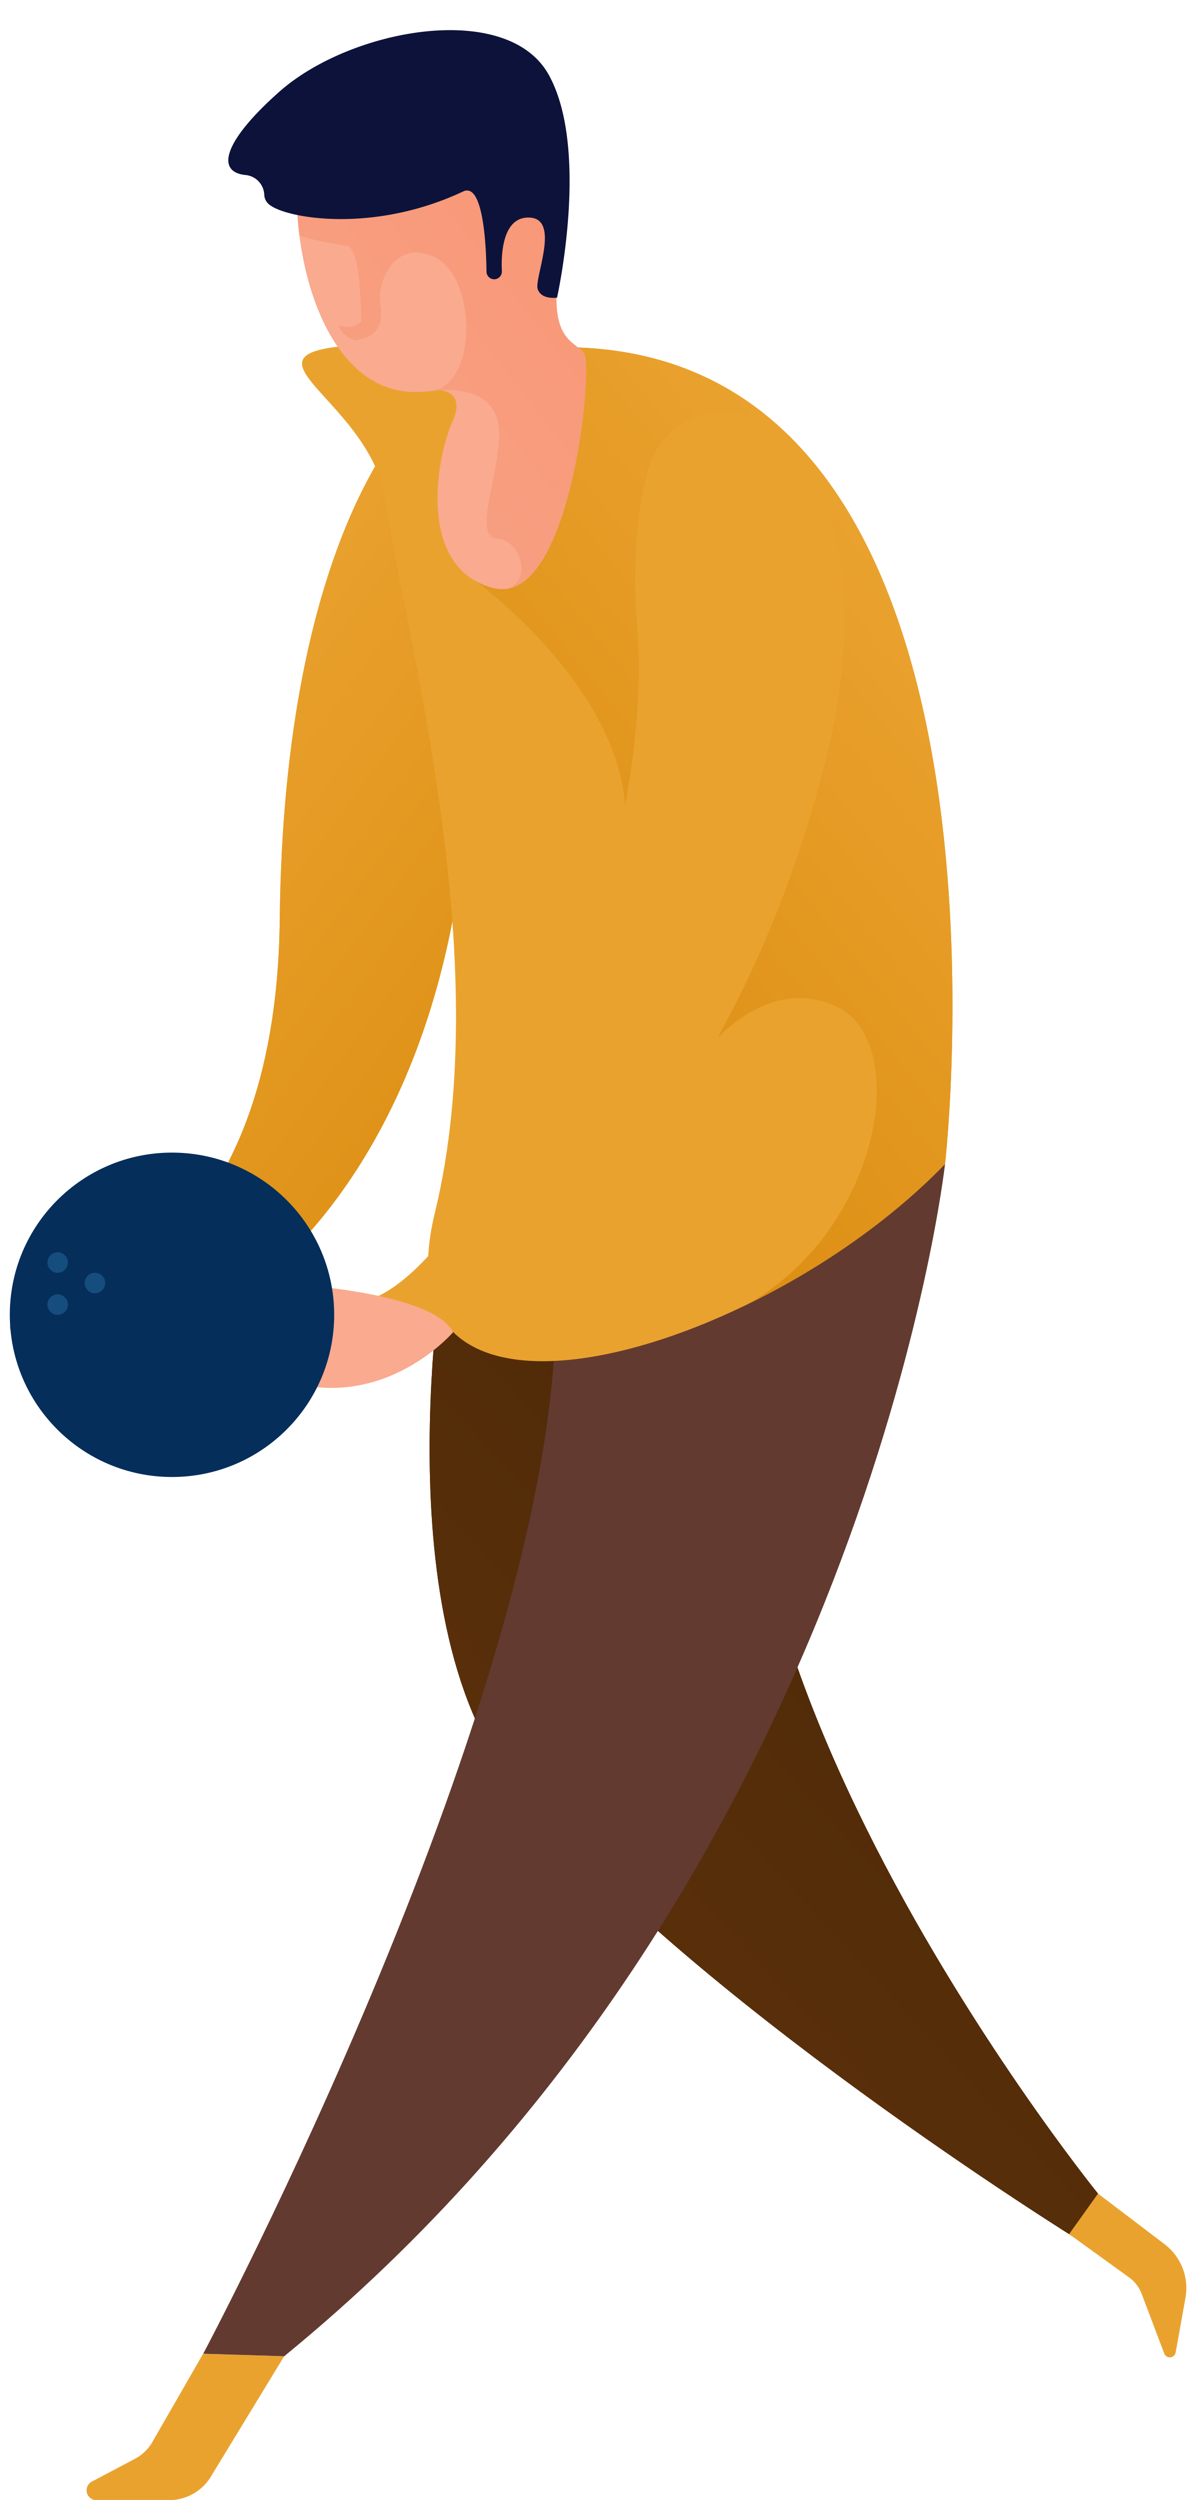 <?xml version="1.0" encoding="UTF-8"?><svg xmlns="http://www.w3.org/2000/svg" xmlns:xlink="http://www.w3.org/1999/xlink" height="453.9" preserveAspectRatio="xMidYMid meet" version="1.0" viewBox="141.4 20.3 215.9 453.9" width="215.9" zoomAndPan="magnify">
 <linearGradient gradientUnits="userSpaceOnUse" id="a" x1="162.08" x2="297.49" xlink:actuate="onLoad" xlink:show="other" xlink:type="simple" xmlns:xlink="http://www.w3.org/1999/xlink" y1="157.83" y2="257.02">
  <stop offset="0" stop-color="#eaa22f"/>
  <stop offset="1" stop-color="#d48200"/>
 </linearGradient>
 <linearGradient gradientUnits="userSpaceOnUse" id="b" x1="299.12" x2="173.86" xlink:actuate="onLoad" xlink:show="other" xlink:type="simple" xmlns:xlink="http://www.w3.org/1999/xlink" y1="318.01" y2="433.11">
  <stop offset="0" stop-color="#502a09"/>
  <stop offset=".12" stop-color="#532c09"/>
  <stop offset="1" stop-color="#68370c"/>
 </linearGradient>
 <linearGradient id="c" x1="309.67" x2="175.68" xlink:actuate="onLoad" xlink:href="#a" xlink:show="other" xlink:type="simple" xmlns:xlink="http://www.w3.org/1999/xlink" y1="129.14" y2="237"/>
 <linearGradient gradientUnits="userSpaceOnUse" id="d" x1="298.23" x2="150.29" xlink:actuate="onLoad" xlink:show="other" xlink:type="simple" xmlns:xlink="http://www.w3.org/1999/xlink" y1="24.21" y2="138.97">
  <stop offset="0" stop-color="#f78e6b"/>
  <stop offset="1" stop-color="#f9aa8f"/>
 </linearGradient>
 <g id="change1_1"><path d="m216.68 95.22s-23.72 21.16-24.48 92c-0.65 61-36.56 68.5-36.56 68.5s7.62-1.47 9.14 6.14 57.74-13.34 61.83-100.46" fill="#eaa22f"/></g>
 <path d="m216.68 95.22s-23.72 21.16-24.48 92c-0.65 61-36.56 68.5-36.56 68.5s7.62-1.47 9.14 6.14 57.74-13.34 61.83-100.46" fill="url(#a)"/>
 <g id="change1_2"><path d="m178.29 447.65-9 15.63a8.07 8.07 0 0 1 -3.42 3.47l-7.8 4.12a1.79 1.79 0 0 0 0.83 3.37h13.19a8.92 8.92 0 0 0 7.76 -4.54l13.15-21.59" fill="#eaa22f"/></g>
 <g id="change2_1"><path d="m222.67 244.09s-12.77 69.36 12.22 100.41c30.66 38.09 102.44 82.57 102.44 82.57l3.45-8.49s-95-117.21-52.95-181.42z" fill="#633a30"/></g>
 <path d="m222.67 244.09s-12.77 69.36 12.22 100.41c30.66 38.09 102.44 82.57 102.44 82.57l3.45-8.49s-95-117.21-52.95-181.42z" fill="url(#b)"/>
 <g id="change2_2"><path d="m313 231.65s-14.4 130.25-120 216.46l-14.7-0.46s64-120.19 64-189.48c0.01 0 50.06-70.86 70.7-26.52z" fill="#633a30"/></g>
 <g id="change1_3"><path d="m313 231.65s16.6-145.21-66.68-148.26-38.38 3.28-34.82 28.17c3.46 24.22 20.1 82.87 8.85 129s58.74 26.03 92.65-8.91z" fill="#eaa22f"/></g>
 <path d="m246.32 83.39a69.51 69.51 0 0 0 -16.65 3.91l-1.88 38.52s34.35 24.93 25.83 51.67-29.43 81.41-29.43 81.41l43.29-45.25s11.36-17.12 25.59-10.69 8.05 41.1-16.45 54.4c13.26-6.36 26.38-15.36 36.38-25.71 0 0 16.6-145.21-66.68-148.26z" fill="url(#c)"/>
 <g id="change1_4"><path d="m340.78 418.58-5.25 7.35 10.86 7.84a6.58 6.58 0 0 1 2.31 3l4.1 10.83a1.08 1.08 0 0 0 2.08 -0.19l1.78-9.91a10 10 0 0 0 -3.8 -9.74z" fill="#eaa22f"/></g>
 <g id="change3_1"><path d="m247.44 84.48c-1.67-2.36-6.62-2.21-4.53-15.66 0.1-0.51 0.19-1 0.27-1.54a30.77 30.77 0 0 0 0.33 -4.53c0-15.9-12-28.78-26.76-28.78s-21.45 5.73-21.45 21.62 6.7 35.88 21.46 35.88a25.45 25.45 0 0 0 4.21 -0.35s5.25-0.06 2.54 5.86-6.66 26.38 7.39 30.07 18.27-40.11 16.54-42.57z" fill="#f9aa8f"/></g>
 <path d="m233 127.26c12.4-0.85 16.12-40.45 14.48-42.78s-6.62-2.21-4.53-15.66c0.1-0.51 0.19-1 0.27-1.54a30.77 30.77 0 0 0 0.33 -4.53 30 30 0 0 0 -6.47 -18.76l-0.29-0.18s-33.79 3.38-35.58 4.19c-1 0.43-3.51 1.35-5.58 2.09a43.27 43.27 0 0 0 -0.33 5.55 60.37 60.37 0 0 0 0.48 7.51 68.73 68.73 0 0 0 8.48 1.74c2.92 0.25 2.54 13 2.79 13.45s-1.9 1.78-3.55 1.15 1 2.92 2.92 2.54 4.82-1.53 4.06-6.22 2.92-12.45 10.16-8.64 7.49 22.72-0.77 24.14c0.37-0.05 0.74-0.08 1.1-0.14h0.16c2.81-0.22 8.7-0.06 10.43 4.82 2.28 6.47-5 21.71 0 22.09s6.36 8.5 1.44 9.18z" fill="url(#d)"/>
 <g id="change4_1"><path d="m185.9 52.07a3.75 3.75 0 0 1 3.48 3.53 2.41 2.41 0 0 0 1.13 2c3.27 2.37 18.79 5.08 35-2.54 3.66-1.72 4.17 9.92 4.23 14.57a1.4 1.4 0 0 0 1.79 1.32 1.4 1.4 0 0 0 1 -1.4c-0.14-2.75 0-9.76 4.82-9.75 6 0 1 11 1.69 13s3.51 1.54 3.51 1.54 6-26.81-1.48-40.41-35.89-8.52-48.92 3c-10.09 8.93-11.62 14.53-6.25 15.14z" fill="#0d123b"/></g>
 <g id="change1_5"><path d="m281.78 98.33a14.16 14.16 0 0 0 -22.67 7.22c-1.83 6.57-3 15.91-2 28.79 3.63 44.92-28.19 116.18-49.34 122.18 0 0 12.28-0.59 15.57 5.65 0 0 46.79-25 67.15-100.56 8.81-32.61 2.93-53.68-8.71-63.28z" fill="#eaa22f"/></g>
 <g id="change3_2"><path d="m223.69 262.17s-10.69 12.51-26.79 9.72-5.77-18.63-5.77-18.63 28.42 1.09 32.56 8.91z" fill="#f9aa8f"/></g>
 <g id="change3_3"><path d="m164.54 260.92s-1.45-6.09-6.36-7.23-13 3.92-14.9 7.23 22.38 5.49 21.26 0z" fill="#f9aa8f"/></g>
 <g id="change5_1"><circle cx="172.63" cy="259.02" fill="#052e5b" r="29.45"/></g>
 <g fill="#164d7f" id="change6_1">
  <path d="m153.73 249.53a1.86 1.86 0 1 1 -1.86 -1.86 1.86 1.86 0 0 1 1.86 1.86z" fill="inherit"/>
  <path d="m153.73 257.16a1.86 1.86 0 1 1 -1.86 -1.86 1.86 1.86 0 0 1 1.86 1.86z" fill="inherit"/>
  <path d="m160.5 253.26a1.86 1.86 0 1 1 -1.86 -1.87 1.86 1.86 0 0 1 1.86 1.87z" fill="inherit"/>
 </g>
</svg>